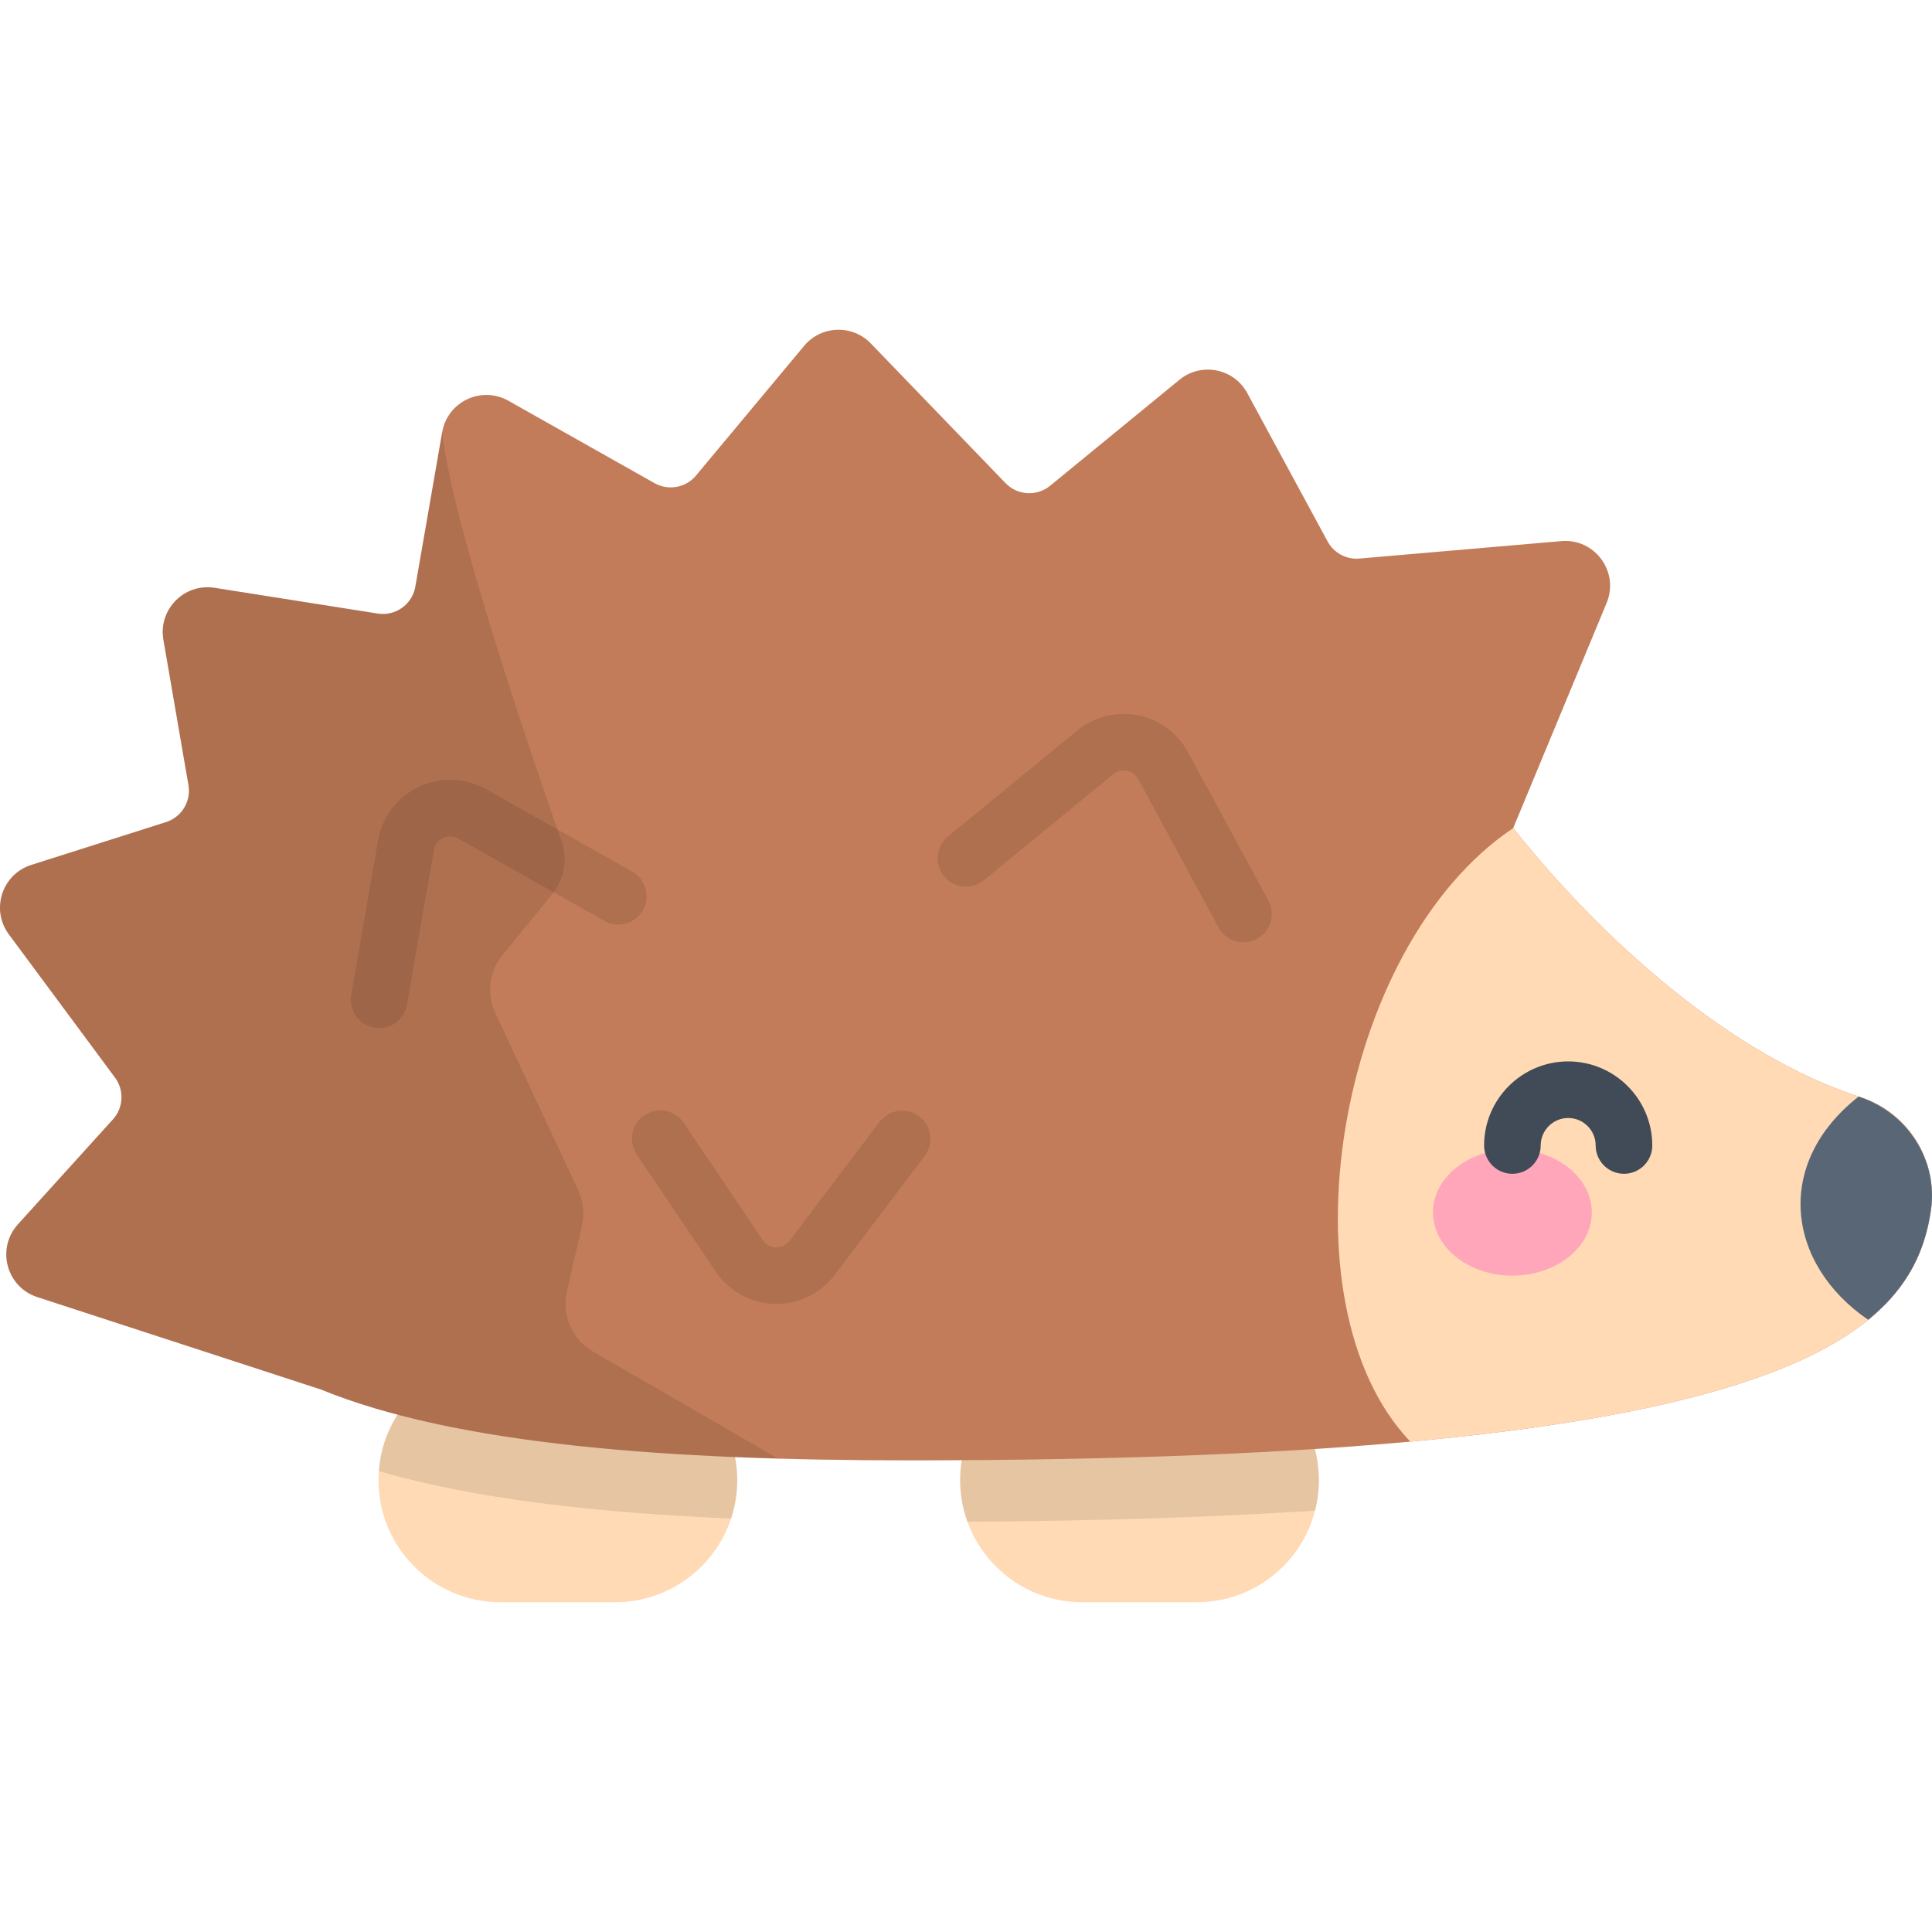 <?xml version="1.0" encoding="UTF-8"?>
<!-- Generator: Adobe Illustrator 19.0.0, SVG Export Plug-In . SVG Version: 6.00 Build 0)  -->
<svg xmlns="http://www.w3.org/2000/svg" xmlns:xlink="http://www.w3.org/1999/xlink" version="1.1" id="Capa_1" x="0px" y="0px" viewBox="0 0 512.001 512.001" style="enable-background:new 0 0 512.001 512.001;" xml:space="preserve">
<path style="fill:#FFDAB5;" d="M163.017,424.613h-30.358c-17.872,0-32.36-14.488-32.36-32.36l0,0c0-17.872,14.488-32.36,32.36-32.36  h30.358c17.872,0,32.36,14.488,32.36,32.36l0,0C195.377,410.125,180.889,424.613,163.017,424.613z"></path>
<path style="opacity:0.1;enable-background:new    ;" d="M163.017,359.892h-30.358c-17.065,0-31.034,13.212-32.262,29.963  c25.187,7.34,57.313,11.035,93.339,12.573c1.06-3.201,1.642-6.62,1.642-10.176l0,0C195.377,374.381,180.889,359.892,163.017,359.892  z"></path>
<path style="fill:#FFDAB5;" d="M317.161,424.613h-30.358c-17.872,0-32.36-14.488-32.36-32.36l0,0c0-17.872,14.488-32.36,32.36-32.36  h30.358c17.872,0,32.36,14.488,32.36,32.36l0,0C349.521,410.125,335.032,424.613,317.161,424.613z"></path>
<path style="opacity:0.1;enable-background:new    ;" d="M317.16,359.892h-30.358c-17.872,0-32.36,14.488-32.36,32.36l0,0  c0,3.877,0.684,7.593,1.934,11.038c35.354-0.232,65.838-1.26,92.128-2.961c0.664-2.582,1.017-5.288,1.017-8.077l0,0  C349.521,374.381,335.033,359.892,317.16,359.892z"></path>
<path style="fill:#C27C59;" d="M492.984,290.735c-34.317-11.045-68.48-41.709-91.97-71.283l-0.003,0.003  c0-0.001-0.001-0.001-0.001-0.001l0.004-0.002l24.759-59.662c3.417-8.234-3.115-17.159-11.997-16.392l-53.527,4.623  c-3.462,0.299-6.772-1.484-8.426-4.54l-21.279-39.303c-3.553-6.563-12.207-8.264-17.98-3.533l-34.269,28.081  c-3.517,2.882-8.657,2.581-11.814-0.691L230.778,91.02c-4.909-5.089-13.15-4.791-17.678,0.64l-28.651,34.365  c-2.697,3.235-7.321,4.083-10.99,2.014l-38.734-21.836c-7.15-4.031-16.136,0.229-17.541,8.316l-7.118,40.956  c-0.816,4.697-5.251,7.87-9.96,7.127l-43.247-6.828c-8.038-1.269-14.945,5.736-13.562,13.755l6.645,38.54  c0.741,4.297-1.803,8.481-5.958,9.801L8.29,229.212c-7.769,2.469-10.802,11.849-5.948,18.399l28.139,37.967  c2.478,3.343,2.251,7.97-0.542,11.055L4.743,324.466c-5.779,6.384-3.06,16.603,5.127,19.271l75.139,24.486  c36.019,14.704,92.374,18.787,155.725,18.787c230.385,0,266.027-31.846,270.98-66.307  C513.616,307.472,505.707,294.83,492.984,290.735z"></path>
<path style="opacity:0.1;enable-background:new    ;" d="M150.231,342.283l3.99-17.485c0.723-3.169,0.368-6.489-1.01-9.433  l-21.938-46.874c-2.376-5.077-1.634-11.067,1.909-15.411l13.163-16.137c3.214-3.94,4.148-9.262,2.461-14.059  c-7.666-21.802-28.993-83.992-31.624-108.365l-7.119,40.956c-0.816,4.697-5.251,7.87-9.96,7.127l-43.247-6.828  c-8.039-1.269-14.945,5.736-13.562,13.755l6.645,38.54c0.741,4.297-1.803,8.481-5.958,9.801L8.29,229.212  c-7.769,2.469-10.802,11.849-5.948,18.399l28.139,37.968c2.477,3.343,2.251,7.97-0.542,11.054L4.743,324.466  c-5.779,6.384-3.06,16.603,5.127,19.271l75.139,24.485c29.32,11.969,72.117,16.9,121.191,18.321l-49.05-28.381  C151.613,354.957,148.808,348.52,150.231,342.283z"></path>
<path style="fill:#FFDAB5;" d="M492.563,290.599c-34.175-11.159-68.156-41.693-91.55-71.147l-0.003,0.003l-0.001-0.001  c-47.203,31.682-62.26,125.893-27.264,162.59c112.763-10.278,134.281-35.145,137.992-61.514  C513.606,307.263,505.301,294.758,492.563,290.599z"></path>
<g style="opacity:0.1;">
	<path d="M100.468,272.456c-0.427,0-0.858-0.037-1.293-0.112c-4.081-0.709-6.814-4.592-6.105-8.673l7.118-40.956   c1.078-6.196,5.113-11.502,10.795-14.195c5.682-2.693,12.343-2.458,17.819,0.63l38.735,21.837c3.607,2.034,4.884,6.608,2.85,10.216   s-6.605,4.885-10.217,2.85l-38.734-21.837c-1.785-1.006-3.412-0.435-4.028-0.142c-0.617,0.292-2.09,1.191-2.441,3.21l-7.117,40.955   C107.215,269.885,104.046,272.455,100.468,272.456z"></path>
	<path d="M329.532,249.719c-2.665,0-5.244-1.423-6.603-3.931l-21.279-39.304c-0.855-1.579-2.252-2.064-3.009-2.213   c-0.752-0.147-2.232-0.228-3.621,0.91l-34.27,28.082c-3.203,2.624-7.93,2.157-10.555-1.048c-2.626-3.204-2.156-7.929,1.047-10.555   l34.27-28.081c4.489-3.678,10.328-5.146,16.021-4.026c5.693,1.119,10.544,4.687,13.307,9.79l21.28,39.304   c1.972,3.643,0.617,8.194-3.025,10.166C331.961,249.428,330.738,249.719,329.532,249.719z"></path>
	<path d="M205.747,345.557c-0.175,0-0.351-0.002-0.526-0.007c-6.242-0.171-12.053-3.364-15.543-8.543l-20.931-31.057   c-2.314-3.435-1.406-8.096,2.028-10.411c3.433-2.316,8.095-1.408,10.411,2.028l20.931,31.057c1.096,1.627,2.672,1.908,3.514,1.931   c0.834,0.029,2.43-0.171,3.613-1.736l23.834-31.506c2.5-3.303,7.205-3.955,10.506-1.456c3.304,2.499,3.956,7.203,1.457,10.506   l-23.834,31.506C217.546,342.708,211.798,345.557,205.747,345.557z"></path>
</g>
<path style="fill:#596675;" d="M492.564,290.599c-22.63,17.74-19.067,44.424,2.538,59.166c11.076-9.01,15.198-19.009,16.637-29.234  C513.606,307.263,505.301,294.758,492.564,290.599z"></path>
<ellipse style="fill:#FFA6BB;" cx="400.8" cy="321.3" rx="21.04" ry="16.754"></ellipse>
<path style="fill:#414B58;" d="M430.371,311.069c-4.143,0-7.5-3.358-7.5-7.5c0-4.017-3.269-7.285-7.285-7.285  s-7.285,3.268-7.285,7.285c0,4.142-3.357,7.5-7.5,7.5s-7.5-3.358-7.5-7.5c0-12.288,9.997-22.285,22.285-22.285  s22.285,9.997,22.285,22.285C437.871,307.711,434.514,311.069,430.371,311.069z"></path>
<g>
</g>
<g>
</g>
<g>
</g>
<g>
</g>
<g>
</g>
<g>
</g>
<g>
</g>
<g>
</g>
<g>
</g>
<g>
</g>
<g>
</g>
<g>
</g>
<g>
</g>
<g>
</g>
<g>
</g>
</svg>

